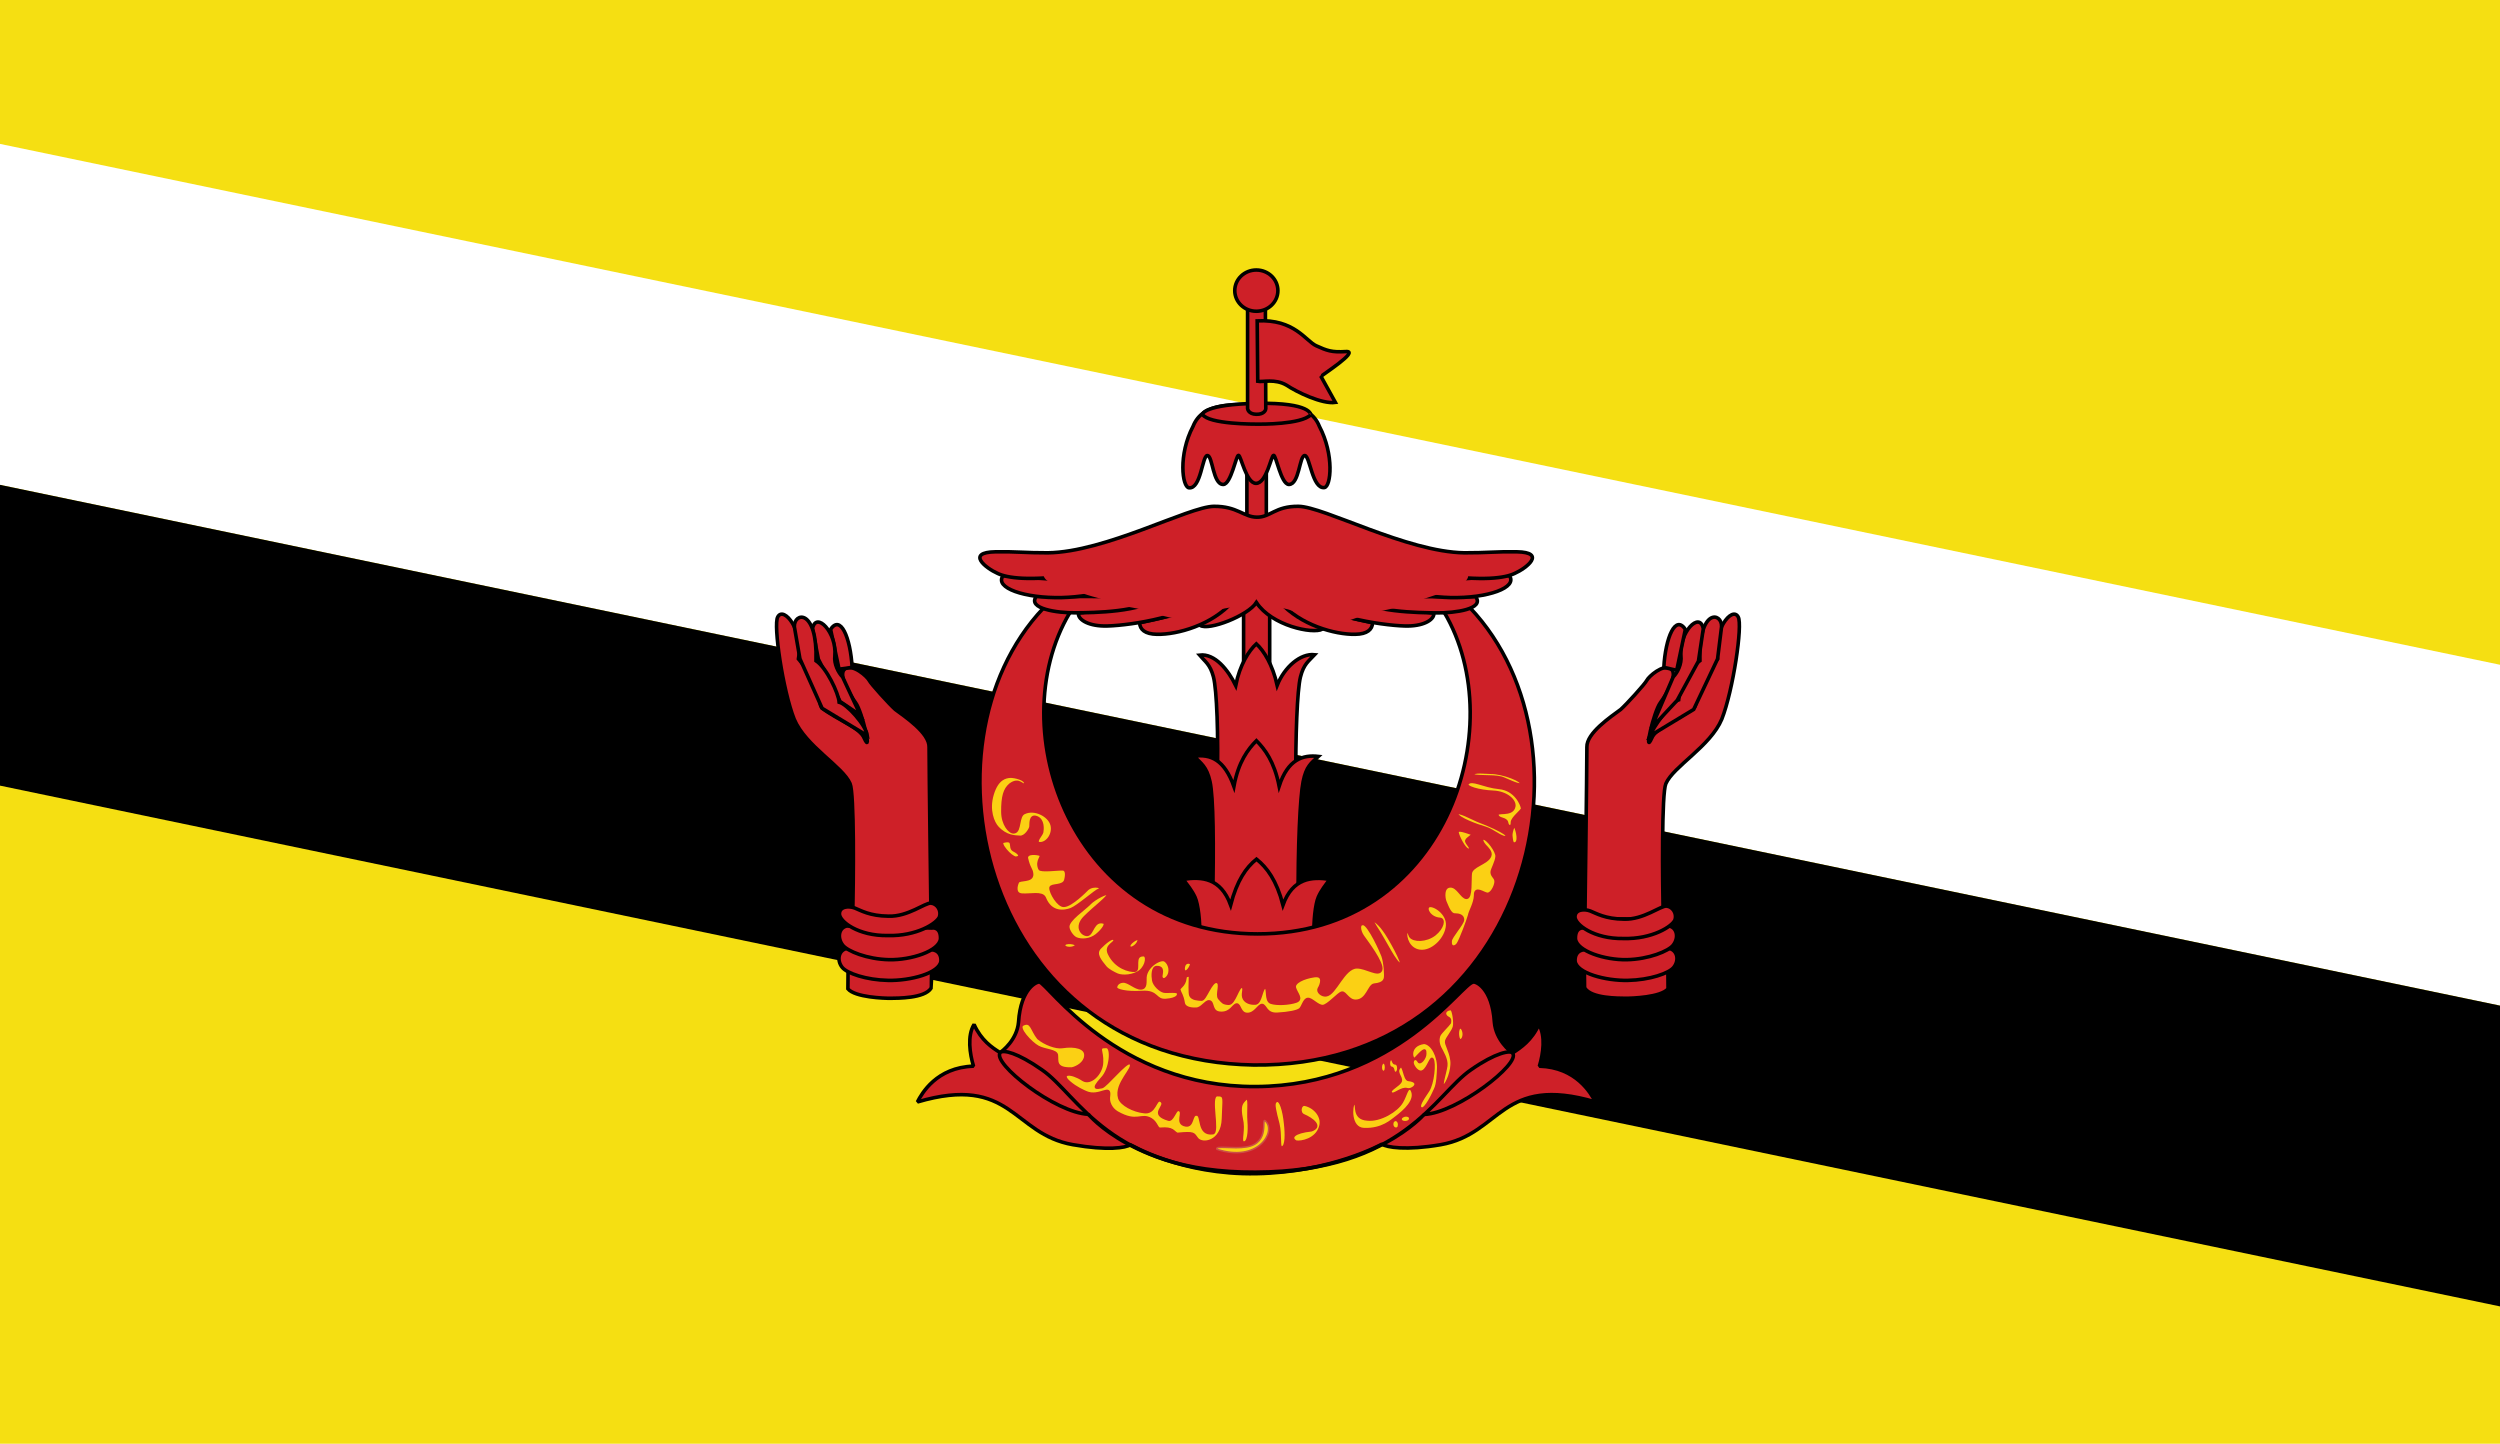 <?xml version="1.0" encoding="utf-8"?>
<!-- Generator: Adobe Illustrator 21.1.0, SVG Export Plug-In . SVG Version: 6.00 Build 0)  -->
<svg version="1.1" id="Layer_1" xmlns="http://www.w3.org/2000/svg" xmlns:xlink="http://www.w3.org/1999/xlink" x="0px" y="0px"
	 viewBox="0 0 32 18.48" enable-background="new 0 0 32 18.48" xml:space="preserve">
<rect fill="#F5DF12" width="32" height="18.48"/>
<g>
	<polygon fill="#FFFFFF" points="0,1.842 0,6.206 32,12.872 32,8.509 	"/>
</g>
<g>
	<polygon points="0,6.206 0,10.056 32,16.722 32,12.872 	"/>
</g>
<path fill="#CE2028" stroke="#000000" stroke-width="0.046" stroke-linejoin="bevel" d="M16.083,15.023
	c0.966-0.019,1.605-0.378,1.605-0.378c0.062,0.041,0.307,0.084,0.753,0.007c0.777-0.136,0.771-0.903,1.981-0.547
	c-0.055-0.109-0.246-0.445-0.718-0.458c0.048-0.157,0.082-0.39-0.007-0.534c-0.091,0.203-0.232,0.297-0.335,0.364
	c-0.032-0.017-0.215-0.167-0.234-0.392c-0.028-0.447-0.245-0.526-0.269-0.514c-0.14-0.004-0.982,1.328-2.786,1.337
	c-1.777,0.009-2.666-1.325-2.767-1.337c-0.023-0.012-0.241,0.067-0.269,0.514c-0.02,0.225-0.205,0.368-0.236,0.388
	c-0.102-0.063-0.242-0.157-0.333-0.36c-0.089,0.144-0.055,0.376-0.007,0.534c-0.472,0.014-0.663,0.349-0.718,0.458
	c1.211-0.356,1.213,0.411,1.99,0.547c0.445,0.078,0.676,0.041,0.737,0C14.472,14.652,15.118,15.042,16.083,15.023z"/>
<path fill="#CE2028" stroke="#000000" stroke-width="0.046" stroke-linejoin="bevel" d="M16.071,15.011
	c-1.523,0.006-2.139-0.748-2.139-0.748c-0.422-0.017-1.244-0.658-1.128-0.791c0.037-0.037,0.218,0.001,0.532,0.221
	c0.466,0.318,0.865,1.319,2.733,1.311c1.904-0.008,2.294-0.994,2.76-1.311c0.314-0.22,0.51-0.255,0.532-0.212
	c0.112,0.127-0.711,0.767-1.133,0.784C18.228,14.264,17.594,15.005,16.071,15.011z"/>
<g>
	<rect x="15.918" y="7.679" fill="#CE2028" stroke="#000000" stroke-width="0.046" width="0.334" height="0.892"/>
	<path fill="#CE2028" stroke="#000000" stroke-width="0.046" d="M16.586,10.034c-0.004-0.612,0.018-1.201,0.06-1.369
		c0.042-0.167,0.105-0.202,0.182-0.285c-0.184-0.019-0.387,0.158-0.48,0.391c-0.059-0.263-0.17-0.441-0.267-0.53
		c-0.097,0.089-0.212,0.27-0.264,0.532c-0.096-0.195-0.264-0.412-0.463-0.388c0.071,0.084,0.135,0.116,0.178,0.279
		c0.043,0.163,0.065,0.748,0.049,1.361L16.586,10.034z"/>
	<path fill="#CE2028" stroke="#000000" stroke-width="0.046" d="M16.616,11.567c-0.004-0.735,0.024-1.363,0.064-1.562
		c0.04-0.199,0.104-0.237,0.196-0.323c-0.2-0.023-0.391,0.038-0.503,0.38c-0.063-0.318-0.185-0.474-0.291-0.581
		c-0.106,0.107-0.231,0.269-0.288,0.584C15.671,9.726,15.5,9.65,15.283,9.679c0.09,0.095,0.161,0.13,0.205,0.325
		c0.044,0.196,0.05,0.817,0.033,1.553L16.616,11.567z"/>
	<path fill="#CE2028" stroke="#000000" stroke-width="0.046" d="M16.819,11.974c-0.007-0.171,0.016-0.401,0.055-0.49
		c0.039-0.089,0.093-0.154,0.148-0.229c-0.235-0.034-0.473-0.017-0.6,0.328c-0.082-0.315-0.205-0.479-0.339-0.586
		c-0.133,0.107-0.249,0.272-0.331,0.586c-0.127-0.344-0.366-0.365-0.608-0.328c0.055,0.075,0.111,0.14,0.152,0.229
		c0.041,0.089,0.067,0.319,0.06,0.49H16.819z"/>
	<rect x="15.96" y="5.945" fill="#CE2028" stroke="#000000" stroke-width="0.046" width="0.249" height="0.705"/>
	<g>
		<path fill="#CE2028" stroke="#000000" stroke-width="0.046" d="M18.485,7.836c0.878,1.483,0.002,4.118-2.388,4.118
			c-2.37,0-3.291-2.616-2.405-4.109l-0.337-0.06c-1.666,1.756-0.77,5.789,2.692,5.847c3.481,0.039,4.496-4.035,2.767-5.855
			L18.485,7.836z"/>
	</g>
	<path fill="#CE2028" stroke="#000000" stroke-width="0.046" stroke-linecap="round" d="M16.107,7.467
		c-0.546,0.109-0.921,0.43-0.745,0.538c0.108,0.072,0.613-0.125,0.72-0.293c0.194,0.296,0.72,0.408,0.847,0.341L16.107,7.467z"/>
	<path fill="#CE2028" d="M13.275,7.292c0.09,0.14,0.56,0.478,0.898,0.503c0.338,0.025,1.104,0.181,1.252,0.115
		c0.148-0.066,0.568-0.354,0.675-0.305c0.107,0.049,0.733,0.396,0.964,0.387c0.231-0.008,1.721-0.429,1.771-0.511
		c0.049-0.082-0.296-0.297-0.519-0.297C18.094,7.185,13.275,7.301,13.275,7.292z"/>
	<path fill="#CE2028" stroke="#000000" stroke-width="0.046" stroke-linecap="round" d="M14.587,7.972
		c0.003,0.084,0.067,0.145,0.223,0.147c0.261,0.005,0.702-0.118,0.965-0.414L14.587,7.972z"/>
	<path fill="#CE2028" stroke="#000000" stroke-width="0.046" stroke-linecap="round" d="M13.805,7.847
		c-0.014,0.071,0.103,0.163,0.331,0.166c0.228,0.003,1.024-0.095,1.279-0.361L13.805,7.847z"/>
	<path fill="#CE2028" stroke="#000000" stroke-width="0.046" stroke-linecap="round" d="M13.266,7.633
		c-0.122,0.158,0.267,0.214,0.5,0.211C14,7.842,14.603,7.839,14.873,7.638L13.266,7.633z"/>
	<path fill="#CE2028" stroke="#000000" stroke-width="0.046" stroke-linecap="round" d="M12.84,7.369
		c-0.117,0.155,0.276,0.291,0.753,0.28c0.44-0.011,0.888-0.163,0.888-0.163L12.84,7.369z"/>
	<path fill="#CE2028" stroke="#000000" stroke-width="0.046" stroke-linecap="round" d="M17.569,7.972
		c-0.003,0.084-0.067,0.145-0.222,0.147c-0.261,0.005-0.702-0.118-0.965-0.414L17.569,7.972z"/>
	<path fill="#CE2028" stroke="#000000" stroke-width="0.046" stroke-linecap="round" d="M18.352,7.847
		c0.014,0.071-0.103,0.163-0.331,0.166c-0.228,0.003-1.024-0.095-1.279-0.361L18.352,7.847z"/>
	<path fill="#CE2028" stroke="#000000" stroke-width="0.046" stroke-linecap="round" d="M18.887,7.637
		c0.122,0.158-0.264,0.211-0.497,0.208c-0.234-0.003-0.836-0.006-1.106-0.207L18.887,7.637z"/>
	<path fill="#CE2028" stroke="#000000" stroke-width="0.046" stroke-linecap="round" d="M19.318,7.366
		c0.117,0.155-0.277,0.294-0.755,0.283c-0.44-0.011-0.888-0.163-0.888-0.163L19.318,7.366z"/>
	<path fill="#CE2028" stroke="#000000" stroke-width="0.046" stroke-linecap="round" d="M13.777,7.355
		C13.17,7.442,12.891,7.398,12.77,7.34c-0.151-0.067-0.411-0.27-0.028-0.277c0.254-0.005,0.382,0.014,0.67,0.013
		c0.738-0.009,1.803-0.592,2.126-0.595c0.3-0.002,0.379,0.137,0.55,0.139c0.175,0.002,0.232-0.142,0.532-0.139
		c0.323,0.002,1.388,0.585,2.125,0.595c0.288,0.001,0.416-0.018,0.67-0.013c0.383,0.007,0.124,0.21-0.028,0.277
		c-0.121,0.058-0.401,0.103-1.008,0.015H13.777z"/>
	<path fill="#CE2028" stroke="#000000" stroke-width="0.046" d="M16.076,5.173c-0.286,0.014-0.679-0.034-0.805,0.284
		c-0.192,0.365-0.138,0.778-0.052,0.787c0.155,0.017,0.169-0.413,0.235-0.413c0.069-0.001,0.069,0.373,0.204,0.37
		c0.1-0.003,0.164-0.376,0.195-0.373c0.032,0.003,0.098,0.359,0.224,0.359c0.136,0,0.193-0.356,0.225-0.359
		c0.032-0.003,0.095,0.37,0.195,0.373c0.135,0.003,0.135-0.371,0.204-0.37c0.066,0.001,0.095,0.428,0.25,0.41
		c0.086-0.009,0.129-0.419-0.063-0.784C16.762,5.139,16.36,5.188,16.076,5.173z"/>
	<path fill="#CE2028" stroke="#000000" stroke-width="0.046" d="M16.096,5.163c-0.693,0.012-0.705,0.14-0.705,0.14
		c0.077,0.129,0.675,0.126,0.709,0.126c0.034,0,0.555,0.006,0.678-0.12C16.777,5.31,16.789,5.151,16.096,5.163z"/>
	<path fill="#CE2028" stroke="#000000" stroke-width="0.046" d="M15.969,3.96V5.23c0,0,0.007,0.071,0.112,0.073
		c0.105,0.002,0.121-0.06,0.121-0.069l-0.005-1.278L15.969,3.96z"/>
	<path fill="#CE2028" stroke="#000000" stroke-width="0.046" d="M16.092,4.107c0.479-0.025,0.621,0.258,0.756,0.319
		c0.135,0.061,0.196,0.086,0.38,0.074c0.184-0.012-0.319,0.307-0.319,0.319l0.184,0.332c-0.172,0.024-0.497-0.134-0.626-0.221
		c-0.146-0.086-0.307-0.037-0.368-0.049L16.092,4.107z"/>
	<ellipse fill="#CE2028" stroke="#000000" stroke-width="0.046" cx="16.081" cy="3.72" rx="0.276" ry="0.264"/>
	<path fill="#CE2028" stroke="#CE2028" stroke-width="0.007" d="M13.244,11.292c-0.028-0.016-0.127,0.073-0.091,0.093
		C13.221,11.423,13.287,11.316,13.244,11.292z"/>
	<path fill="#CE2028" stroke="#CE2028" stroke-width="0.007" d="M13.457,11.186c-0.048-0.006-0.071,0.096-0.031,0.102
		C13.528,11.303,13.549,11.198,13.457,11.186z"/>
	<path fill="#CE2028" stroke="#CE2028" stroke-width="0.007" d="M18.644,11.473c-0.023,0-0.095,0.032-0.07,0.081
		c0.025,0.05,0.096,0.051,0.128,0.023C18.732,11.549,18.725,11.474,18.644,11.473z"/>
	<path fill="#CE2028" stroke="#CE2028" stroke-width="0.007" d="M18.926,11.257c0.007,0.055,0.047,0.046,0.079,0.034
		c0.036-0.016,0.047-0.063,0.011-0.081C18.979,11.191,18.918,11.218,18.926,11.257z"/>
	<path fill="#CE2028" stroke="#CE2028" stroke-width="0.007" d="M17.297,12.532c-0.049,0.107-0.007,0.212,0.071,0.192
		c0.077-0.02,0.155-0.168,0.098-0.216C17.408,12.461,17.329,12.461,17.297,12.532z"/>
	<path fill="#CE2028" d="M16.408,6.946c-0.305,0-0.61,0-0.915,0c-0.157,0-0.309,0.003-0.463,0.019
		c-0.136,0.014-0.229,0.071-0.36,0.103c-0.217,0.053-0.483,0.013-0.707,0.034c-0.203,0.019-0.377-0.031-0.543,0.102
		c-0.027,0.022-0.036,0.044-0.067,0.06c-0.028,0.176,0.091,0.195,0.237,0.247c0.093,0.033,0.009,0.026,0.107,0.04
		c0.072,0.01,0.217,0.066,0.288,0.084c0.181,0.045,0.302,0.112,0.492,0.139c0.195,0.028,0.467,0.149,0.641,0.149
		c0.188,0,0.483-0.149,0.678-0.149c0.087,0,0.065-0.064,0.128-0.121c0.025-0.023,0.032-0.079,0.053-0.091
		c0.031-0.018,0.122,0,0.154,0.009c0.009,0.168,0.072,0.212,0.248,0.212c0.149,0,0.262,0.107,0.41,0.093
		c0.133-0.012,0.237,0.11,0.362,0.093c0.131-0.018,0.186-0.065,0.436-0.13c0.163-0.033,0.433-0.086,0.576-0.149
		c0.148-0.064,0.464-0.133,0.585-0.241c0.188-0.168-0.268-0.291-0.456-0.297c-0.223-0.006-0.442,0.001-0.653-0.071
		c-0.251-0.086-0.507-0.093-0.768-0.138c-0.242-0.041-0.474-0.051-0.719-0.051c-0.032,0-0.303,0.018-0.138,0.065L16.408,6.946z"/>
</g>
<path fill="#CE2028" stroke="#000000" stroke-width="0.046" d="M21.291,11.767c-0.014-0.515-0.022-1.616,0.032-1.736
	c0.095-0.221,0.571-0.478,0.716-0.826c0.145-0.368,0.269-1.207,0.21-1.308c-0.077-0.146-0.335,0.179-0.265,0.537
	c-0.311,0.366-0.246,0.584-0.304,0.631c-0.192,0.148-0.485,0.249-0.537,0.382c-0.107,0.237,0.023-0.335,0.109-0.452
	c0.086-0.117,0.234-0.374,0.132-0.436c-0.101-0.062-0.28,0.101-0.304,0.148c-0.023,0.047-0.265,0.312-0.335,0.374
	c-0.125,0.093-0.439,0.302-0.433,0.482c0,0.29-0.025,2.195-0.025,2.195L21.291,11.767z"/>
<path fill="#CE2028" stroke="#000000" stroke-width="0.046" d="M21.679,9.081l0.306-0.647l0.051-0.412
	c0.008-0.187-0.296-0.241-0.277,0.435c-0.132,0.086-0.264,0.383-0.272,0.5c-0.099,0.023-0.331,0.363-0.371,0.464L21.679,9.081z"/>
<path fill="#CE2028" stroke="#000000" stroke-width="0.046" d="M21.134,9.323l0.334-0.359l0.272-0.501l0.062-0.415
	c-0.044-0.231-0.313,0.046-0.286,0.347c0.013,0.102-0.044,0.215-0.099,0.27L21.134,9.323z"/>
<path fill="#CE2028" stroke="#000000" stroke-width="0.046" d="M21.462,8.58l0.11-0.522l0.01,0.013
	c-0.135-0.228-0.265,0.097-0.285,0.471L21.462,8.58z"/>
<g>
</g>
<path fill="#CE2028" stroke="#CE2028" stroke-width="0.02" d="M13.708,13.467c-0.054-0.024-0.051,0.085-0.025,0.115
	C13.708,13.612,13.856,13.536,13.708,13.467z"/>
<path fill="#CE2028" stroke="#000000" stroke-width="0.046" d="M10.913,11.767c0.014-0.515,0.022-1.616-0.032-1.736
	c-0.095-0.221-0.571-0.478-0.716-0.826c-0.145-0.368-0.269-1.207-0.21-1.308c0.077-0.146,0.335,0.179,0.265,0.537
	c0.311,0.366,0.246,0.584,0.304,0.631c0.192,0.148,0.485,0.249,0.537,0.382c0.107,0.237-0.023-0.335-0.109-0.452
	c-0.086-0.117-0.234-0.374-0.132-0.436c0.101-0.062,0.28,0.101,0.304,0.148c0.023,0.047,0.265,0.312,0.335,0.374
	c0.125,0.093,0.439,0.302,0.433,0.482c0,0.29,0.025,2.195,0.025,2.195L10.913,11.767z"/>
<path fill="#CE2028" stroke="#000000" stroke-width="0.046" d="M10.74,8.566l-0.108-0.508l-0.01,0.013
	c0.135-0.228,0.265,0.097,0.285,0.471L10.74,8.566z"/>
<path fill="#CE2028" stroke="#000000" stroke-width="0.046" d="M11.014,9.156l-0.26-0.176l-0.279-0.543l-0.075-0.389
	c0.044-0.231,0.313,0.046,0.286,0.347c-0.013,0.102,0.044,0.215,0.099,0.27L11.014,9.156z"/>
<path fill="#CE2028" stroke="#000000" stroke-width="0.046" d="M10.523,9.066l-0.284-0.634l-0.071-0.409
	c-0.008-0.187,0.296-0.241,0.277,0.435c0.132,0.086,0.288,0.413,0.296,0.53c0.099,0.023,0.343,0.293,0.361,0.428L10.523,9.066z"/>
<path fill="#CE2028" stroke="#000000" stroke-width="0.046" d="M10.855,12.446c0,0-0.002,0.207-0.002,0.211
	c0.09,0.109,0.465,0.122,0.549,0.121c0.082-0.002,0.435,0.004,0.517-0.131c0.002-0.004,0.005-0.176,0.005-0.223L10.855,12.446z"/>
<path fill="#CE2028" stroke="#000000" stroke-width="0.046" d="M10.838,12.14c-0.104,0.023-0.131,0.15-0.058,0.242
	c0.059,0.075,0.306,0.162,0.589,0.167c0.283,0.006,0.658-0.092,0.675-0.248c0.006-0.156-0.141-0.146-0.123-0.141L10.838,12.14z"/>
<path fill="#CE2028" stroke="#000000" stroke-width="0.046" d="M21.349,12.446c0,0,0.002,0.207,0.002,0.211
	c-0.09,0.109-0.465,0.122-0.549,0.121c-0.082-0.002-0.435,0.004-0.517-0.131c-0.002-0.004-0.005-0.176-0.005-0.223L21.349,12.446z"
	/>
<path fill="#CE2028" stroke="#000000" stroke-width="0.046" d="M10.838,11.853c-0.104,0.023-0.123,0.154-0.05,0.246
	c0.059,0.075,0.31,0.179,0.592,0.185c0.283,0.006,0.64-0.11,0.658-0.266c0.006-0.156-0.102-0.142-0.11-0.139L10.838,11.853z"/>
<path fill="#FBD014" stroke="#CE2028" stroke-width="0.02" d="M15.582,14.024c0.1-0.001,0.073,0.027,0.066,0.295
	c-0.008,0.299-0.261,0.333-0.321,0.251c-0.05-0.064-0.032-0.084-0.258-0.062c-0.051-0.025-0.049-0.08-0.214-0.066
	c-0.043,0.008-0.041-0.073-0.118-0.121c-0.134-0.08-0.179,0.059-0.435-0.088c-0.016-0.009-0.12-0.075-0.101-0.205
	c0.02-0.164-0.13,0.02-0.295-0.052c-0.032-0.014-0.128-0.054-0.214-0.129c-0.12-0.103,0.006-0.124,0.168-0.019
	c0.1,0.064,0.248-0.083,0.252-0.229c0.009-0.155-0.068-0.196,0.051-0.192c0.067,0.002,0.051,0.271-0.062,0.39
	c-0.152,0.164-0.049,0.132,0.005,0.124c0.056-0.014,0.313-0.333,0.356-0.305c0.067,0.045-0.2,0.249-0.141,0.442
	c0.028,0.086,0.188,0.168,0.319,0.182c0.154,0.026,0.155-0.184,0.217-0.144c0.086,0.057-0.165,0.163,0.099,0.241
	c0.058,0.018,0.092-0.131,0.127-0.125c0.083,0.013-0.054,0.173,0.094,0.199c0.103,0.017,0.075-0.149,0.139-0.139
	c0.074-0.005,0.005,0.266,0.21,0.239C15.614,14.497,15.478,14.024,15.582,14.024z"/>
<path fill="#FBD014" stroke="#CE2028" stroke-width="0.02" d="M13.721,13.671c0.059-0.013,0.161-0.068,0.166-0.157
	c0.009-0.098-0.127-0.132-0.289-0.106c-0.085,0.013-0.229-0.043-0.314-0.115c-0.085-0.106-0.085-0.225-0.187-0.174
	c-0.077,0.034,0.106,0.229,0.195,0.276c0.089,0.047,0.234,0.043,0.242,0.11C13.543,13.574,13.5,13.68,13.721,13.671z"/>
<path fill="#FBD014" stroke="#CE2028" stroke-width="0.02" d="M16.704,14.147c0.121,0.027,0.232,0.152,0.187,0.281
	c-0.05,0.153-0.232,0.191-0.301,0.179c-0.074-0.045-0.03-0.109,0.198-0.134c0.148-0.054,0.013-0.155-0.099-0.203
	C16.628,14.245,16.647,14.134,16.704,14.147z"/>
<path fill="#FBD014" stroke="#CE2028" stroke-width="0.02" d="M16.328,14.108c0.056-0.064,0.102,0.132,0.115,0.269
	c0.016,0.133,0.018,0.297-0.036,0.305c-0.033,0.005-0.005-0.153-0.039-0.298C16.324,14.215,16.305,14.136,16.328,14.108z"/>
<path fill="#FBD014" stroke="#CB4F46" stroke-width="0.02" d="M16.199,14.35c0.141,0.137-0.098,0.534-0.622,0.361
	c-0.03-0.054,0.208-0.001,0.376-0.03C16.271,14.631,16.134,14.289,16.199,14.35z"/>
<path fill="#FBD014" stroke="#CE2028" stroke-width="0.02" d="M15.942,14.078c0.056-0.064,0.023,0.139,0.035,0.275
	c0.011,0.128-0.003,0.284-0.064,0.264c-0.033-0.016,0.021-0.16-0.013-0.295C15.865,14.152,15.9,14.121,15.942,14.078z"/>
<path fill="#FBD014" stroke="#CE2028" stroke-width="0.02" d="M17.335,14.128c-0.033,0.016-0.059,0.313,0.126,0.319
	c0.233,0.008,0.35-0.11,0.408-0.152c0.097-0.074,0.271-0.221,0.191-0.348c-0.04-0.046-0.063,0.085-0.11,0.161
	c-0.063,0.112-0.281,0.246-0.447,0.227C17.3,14.324,17.377,14.117,17.335,14.128z"/>
<path fill="#FBD014" stroke="#CE2028" stroke-width="0.02" d="M17.814,13.99c-0.047-0.036,0.105-0.094,0.121-0.15
	c0.016-0.055-0.067-0.108-0.021-0.168c0.049-0.08,0.051,0.151,0.113,0.157c0.171,0.018,0.049,0.128-0.015,0.107
	C17.938,13.914,17.842,14.017,17.814,13.99z"/>
<path fill="#FBD014" stroke="#CE2028" stroke-width="0.02" d="M17.682,13.64c-0.011,0.077,0.036,0.096,0.05,0.052
	C17.748,13.61,17.701,13.572,17.682,13.64z"/>
<path fill="#FBD014" stroke="#CE2028" stroke-width="0.02" d="M17.805,13.561c-0.027,0.002-0.031,0.098,0.005,0.1
	c0.039,0.003,0.021,0.068,0.053,0.067c0.039-0.001,0.042-0.109-0.002-0.11C17.82,13.617,17.83,13.561,17.805,13.561z"/>
<path fill="#FBD014" stroke="#CE2028" stroke-width="0.02" d="M18.114,13.542c-0.033,0.041-0.095-0.159,0.114-0.188
	c0.099,0.009,0.184,0.172,0.175,0.33c-0.003,0.058-0.006,0.19-0.038,0.254c-0.026,0.061-0.123,0.263-0.169,0.245
	c-0.047-0.018,0.012-0.102,0.09-0.219c0.063-0.096,0.088-0.362,0.055-0.409c-0.032-0.047-0.064,0.117-0.131,0.152
	c-0.056,0.029-0.114-0.055-0.123-0.096c-0.007-0.048,0.037-0.078,0.067-0.021c0.024,0.043,0.097-0.043,0.095-0.104
	C18.253,13.387,18.187,13.466,18.114,13.542z"/>
<path fill="#FBD014" stroke="#CE2028" stroke-width="0.02" d="M18.564,13.094c-0.026,0.038-0.117,0.123-0.134,0.158
	c-0.017,0.035-0.02,0.096,0.009,0.155c0.029,0.058,0.09,0.152,0.079,0.237c-0.012,0.085-0.07,0.26-0.038,0.245
	c0.032-0.015,0.111-0.187,0.093-0.318c-0.018-0.131-0.079-0.204-0.067-0.248c0.012-0.044,0.085-0.125,0.099-0.181
	c0.015-0.056-0.009-0.204-0.029-0.216c-0.02-0.012-0.093,0.015-0.07,0.064C18.529,13.039,18.579,13.01,18.564,13.094z"/>
<path fill="#FBD014" stroke="#CE2028" stroke-width="0.019" d="M18.684,13.162c-0.033,0.03-0.016,0.193,0.029,0.134
	C18.754,13.24,18.711,13.136,18.684,13.162z"/>
<path fill="#FBD014" stroke="#CE2028" stroke-width="0.023" d="M17.826,14.37c-0.015,0.071,0.055,0.094,0.074,0.053
	C17.923,14.347,17.853,14.307,17.826,14.37z"/>
<path fill="#FBD014" stroke="#CE2028" stroke-width="0.026" d="M17.934,14.31c-0.023,0.058,0.079,0.064,0.107,0.03
	C18.075,14.277,17.974,14.258,17.934,14.31z"/>
<path fill="#CE2028" stroke="#000000" stroke-width="0.046" d="M21.366,12.14c0.104,0.023,0.131,0.15,0.058,0.242
	c-0.059,0.075-0.306,0.162-0.588,0.167c-0.283,0.006-0.658-0.092-0.675-0.248c-0.006-0.156,0.141-0.146,0.123-0.141L21.366,12.14z"
	/>
<path fill="#CE2028" stroke="#000000" stroke-width="0.046" d="M21.366,11.853c0.104,0.023,0.123,0.154,0.05,0.246
	c-0.059,0.075-0.31,0.179-0.592,0.185c-0.283,0.006-0.64-0.11-0.658-0.266c-0.006-0.156,0.102-0.142,0.11-0.139L21.366,11.853z"/>
<path fill="#CE2028" stroke="#000000" stroke-width="0.046" d="M20.777,12.013c-0.375,0.006-0.617-0.179-0.617-0.277
	c0-0.098,0.121-0.104,0.196-0.075c0.075,0.029,0.19,0.102,0.433,0.104c0.248,0.008,0.467-0.173,0.542-0.167
	c0.075,0.006,0.134,0.087,0.11,0.173C21.411,11.856,21.147,12.024,20.777,12.013z"/>
<path fill="#CE2028" stroke="#000000" stroke-width="0.046" d="M11.362,11.975c-0.375,0.006-0.617-0.179-0.617-0.277
	c0-0.098,0.121-0.104,0.196-0.075c0.075,0.029,0.19,0.102,0.433,0.104c0.248,0.008,0.467-0.173,0.542-0.167
	c0.075,0.006,0.134,0.087,0.11,0.173C11.996,11.818,11.731,11.986,11.362,11.975z"/>
<path fill="#FBD014" stroke="#CE2028" stroke-width="0.035" d="M15.172,12.519c-0.011,0.106-0.087,0.114-0.078,0.153
	c0.011,0.045,0.038,0.059,0.056,0.169c0.01,0.054,0.078,0.077,0.163,0.072c0.07-0.002,0.118-0.097,0.163-0.094
	c0.064,0.003,0.011,0.149,0.161,0.147c0.121-0.001,0.15-0.105,0.193-0.107c0.043-0.003,0.037,0.121,0.137,0.121
	c0.099,0,0.142-0.113,0.187-0.115c0.048,0.003,0.048,0.121,0.195,0.113c0.147-0.008,0.257-0.03,0.292-0.059
	c0.035-0.03,0.051-0.126,0.099-0.131c0.048-0.005,0.123,0.091,0.19,0.091s0.206-0.169,0.249-0.172
	c0.043-0.003,0.078,0.105,0.174,0.105c0.15-0.003,0.168-0.198,0.237-0.207c0.126-0.012,0.131-0.064,0.138-0.077
	c0.013-0.038-0.001-0.214-0.03-0.294c-0.014-0.042-0.174-0.4-0.246-0.408c-0.072-0.008-0.051,0.097-0.008,0.158
	c0.043,0.062,0.263,0.348,0.233,0.431c-0.03,0.083-0.185-0.035-0.308-0.035c-0.172,0-0.276,0.347-0.397,0.359
	c-0.053,0.006-0.11-0.046-0.091-0.083c0.035-0.054,0.075-0.182-0.059-0.163c-0.134,0.019-0.271,0.08-0.249,0.153
	c0.021,0.072,0.102,0.145,0.013,0.174c-0.088,0.029-0.241,0.038-0.316,0.013c-0.075-0.024-0.03-0.193-0.075-0.193
	c-0.051,0-0.053,0.198-0.126,0.204c-0.072,0.005-0.137-0.024-0.153-0.08c-0.016-0.056,0.027-0.126-0.021-0.134
	c-0.048-0.008-0.096,0.222-0.169,0.217c-0.072-0.005-0.075-0.021-0.118-0.067c-0.043-0.046,0.038-0.201-0.035-0.214
	c-0.072-0.013-0.145,0.231-0.193,0.228c-0.048-0.003-0.121-0.005-0.142-0.054c-0.011-0.024-0.008-0.175-0.005-0.236
	C15.235,12.473,15.167,12.486,15.172,12.519z"/>
<path fill="#FBD014" stroke="#CE2028" stroke-width="0.035" d="M14.66,12.508c-0.004,0.059,0.013,0.139-0.056,0.142
	c-0.07,0.003-0.158-0.091-0.228-0.088c-0.07,0.003-0.099,0.056-0.091,0.086c0.008,0.029,0.129,0.064,0.335,0.051
	c0.206-0.013,0.161,0.113,0.305,0.102c0.145-0.011,0.166-0.059,0.155-0.091c-0.011-0.032-0.134-0.011-0.18-0.019
	c-0.046-0.008-0.126-0.08-0.137-0.142c-0.011-0.062-0.011-0.168,0.043-0.169c0.099-0.002,0.053,0.09,0.057,0.122
	c0.003,0.029,0.036,0.058,0.08,0.006c0.058-0.069,0.027-0.177-0.03-0.214C14.859,12.256,14.671,12.364,14.66,12.508z"/>
<path fill="#FBD014" stroke="#CE2028" stroke-width="0.035" d="M14.08,12.13c-0.077,0.081,0.009,0.173,0.068,0.248
	c0.033,0.04,0.108,0.079,0.154,0.099c0.07,0.028,0.209,0.018,0.291-0.045c0.092-0.075,0.1-0.207,0.044-0.207
	c-0.145-0.002-0.044,0.193-0.111,0.199c-0.064,0.005-0.244-0.035-0.331-0.22c-0.05-0.109,0.092-0.13,0.071-0.177
	C14.244,11.975,14.135,12.074,14.08,12.13z"/>
<path fill="#FBD014" stroke="#CE2028" stroke-width="0.035" d="M13.141,10.98c0.033,0.149,0.064,0.137,0.069,0.211
	c0.003,0.095-0.16,0.055-0.182,0.098c-0.022,0.044-0.051,0.157,0.055,0.164c0.106,0.007,0.257-0.033,0.288,0.04
	c0.082,0.207,0.258,0.177,0.34,0.145c0.092-0.037,0.31-0.234,0.36-0.25c0.074-0.027-0.069-0.08-0.153-0.007
	c-0.022,0.022-0.204,0.208-0.299,0.212c-0.069,0.008-0.176-0.168-0.171-0.23c0.007-0.044,0.167-0.008,0.19-0.098
	c0.017-0.065,0.018-0.135-0.033-0.139c-0.051-0.004-0.292,0.029-0.299-0.007c-0.044-0.106,0.044-0.15,0.011-0.179
	C13.28,10.926,13.145,10.904,13.141,10.98z"/>
<path fill="#FBD014" stroke="#CE2028" stroke-width="0.035" d="M13.952,11.56c-0.077,0.081-0.28,0.21-0.28,0.302
	c0,0.052,0.057,0.133,0.104,0.152c0.07,0.028,0.177,0.021,0.259-0.043c0.092-0.075,0.134-0.151,0.094-0.164
	c-0.14-0.04-0.143,0.153-0.21,0.158c-0.064,0.005-0.161-0.098-0.033-0.226c0.128-0.128,0.304-0.256,0.298-0.292
	C14.177,11.411,14.007,11.504,13.952,11.56z"/>
<path fill="#FBD014" stroke="#CE2028" stroke-width="0.035" d="M13.123,10.032c-0.036,0.051-0.068-0.083-0.193,0.011
	c-0.071,0.06-0.099,0.153-0.098,0.346c0,0.164,0.095,0.274,0.149,0.263c0.084-0.011,0.04-0.212,0.131-0.248
	c0.131-0.062,0.317,0.033,0.35,0.153c0.033,0.12-0.062,0.252-0.164,0.237c-0.058-0.022,0.033-0.106,0.04-0.142
	c0.007-0.036,0.018-0.157-0.069-0.19c-0.087-0.033-0.073,0.087-0.077,0.12c-0.004,0.033-0.066,0.135-0.135,0.131
	c-0.069-0.004-0.179-0.003-0.288-0.12c-0.057-0.06-0.127-0.223-0.065-0.427c0.062-0.204,0.168-0.222,0.226-0.226
	C12.988,9.937,13.138,9.974,13.123,10.032z"/>
<path fill="#FBD014" stroke="#CE2028" stroke-width="0.035" d="M12.974,10.882c-0.061-0.033,0.023-0.151-0.135-0.109
	c-0.063,0.018,0.095,0.201,0.164,0.208C13.079,10.973,13.058,10.923,12.974,10.882z"/>
<path fill="#FBD014" stroke="#CE2028" stroke-width="0.035" d="M15.16,12.349c-0.02,0.049-0.013,0.095,0.021,0.088
	c0.034-0.007,0.077-0.088,0.066-0.104C15.236,12.318,15.187,12.304,15.16,12.349z"/>
<path fill="#FBD014" stroke="#CE2028" stroke-width="0.035" d="M14.456,12.123c0.03,0.042,0.132-0.049,0.12-0.099
	C14.567,11.987,14.426,12.08,14.456,12.123z"/>
<path fill="#FBD014" stroke="#CE2028" stroke-width="0.035" d="M13.62,12.097c-0.006,0.051,0.131,0.052,0.155,0.006
	C13.793,12.069,13.626,12.045,13.62,12.097z"/>
<path fill="#FBD014" stroke="#CE2028" stroke-width="0.035" d="M17.995,11.951c-0.001,0.108,0.076,0.231,0.219,0.223
	c0.143-0.008,0.299-0.166,0.311-0.328c0.012-0.162-0.188-0.281-0.239-0.246c-0.05,0.035,0.019,0.156,0.147,0.163
	c0.055,0.003,0.037,0.111-0.068,0.196c-0.11,0.087-0.273,0.085-0.313,0.025C18.021,11.899,17.993,11.898,17.995,11.951z"/>
<path fill="#FBD014" stroke="#CE2028" stroke-width="0.035" d="M17.607,11.862c0.132,0.2,0.251,0.47,0.324,0.485
	c0.049,0.007-0.153-0.362-0.22-0.445C17.655,11.816,17.494,11.688,17.607,11.862z"/>
<path fill="#FBD014" stroke="#CE2028" stroke-width="0.035" d="M18.5,11.545c0.028,0.064,0.061,0.162,0.119,0.162
	c0.059,0,0.106,0.016,0.106,0.065c0,0.05-0.153,0.215-0.158,0.271c-0.009,0.095,0.061,0.09,0.095,0.038
	c0.034-0.052,0.125-0.296,0.144-0.363c0.008-0.053,0.074-0.153,0.077-0.257c-0.004-0.117,0.104-0.022,0.156-0.018
	c0.048,0.002,0.099-0.086,0.106-0.149c0.007-0.063-0.05-0.074-0.05-0.131c0-0.032,0.06-0.133,0.063-0.201
	c0.007-0.06-0.117-0.232-0.169-0.23c-0.043,0.002-0.007,0.065,0.018,0.092c0.025,0.027,0.088,0.083,0.065,0.133
	c-0.04,0.097-0.239,0.122-0.248,0.225c-0.009,0.074,0.009,0.309-0.052,0.309c-0.061,0-0.111-0.147-0.205-0.147
	C18.462,11.344,18.478,11.496,18.5,11.545z"/>
<path fill="#FBD014" stroke="#CE2028" stroke-width="0.035" d="M18.655,10.655c0.003,0.042,0.09,0.223,0.142,0.223
	c0.074,0-0.034-0.086-0.027-0.117c0.007-0.032,0.113-0.079,0.07-0.09C18.763,10.647,18.652,10.599,18.655,10.655z"/>
<path fill="#FBD014" stroke="#CE2028" stroke-width="0.035" d="M18.649,10.42c0.016,0.059,0.257,0.147,0.36,0.176
	c0.104,0.029,0.23,0.153,0.277,0.113c0.047-0.041-0.318-0.185-0.372-0.205C18.861,10.483,18.638,10.361,18.649,10.42z"/>
<path fill="#FBD014" stroke="#CE2028" stroke-width="0.035" d="M18.786,10.028c-0.045,0.048,0.151,0.101,0.325,0.108
	c0.173,0.007,0.285,0.111,0.27,0.187c-0.025,0.129-0.241,0.045-0.214,0.115c0.016,0.054,0.111,0.034,0.122,0.092
	c0.008,0.059,0.069,0.069,0.065-0.003c0-0.058,0.134-0.152,0.131-0.179c-0.007-0.054-0.088-0.244-0.295-0.264
	C18.982,10.064,18.843,9.964,18.786,10.028z"/>
<path fill="#FBD014" stroke="#CE2028" stroke-width="0.035" d="M19.377,10.799c0.09,0.002,0.041-0.176,0.018-0.219
	c-0.023-0.043-0.056,0.081-0.052,0.117C19.347,10.733,19.35,10.797,19.377,10.799z"/>
<path fill="#FBD014" stroke="#CE2028" stroke-width="0.035" d="M18.852,9.913c-0.001,0.04,0.249,0.012,0.365,0.043
	c0.05,0.014,0.221,0.106,0.252,0.083c0.036-0.047-0.232-0.149-0.386-0.149C19.034,9.891,18.852,9.865,18.852,9.913z"/>
</svg>

